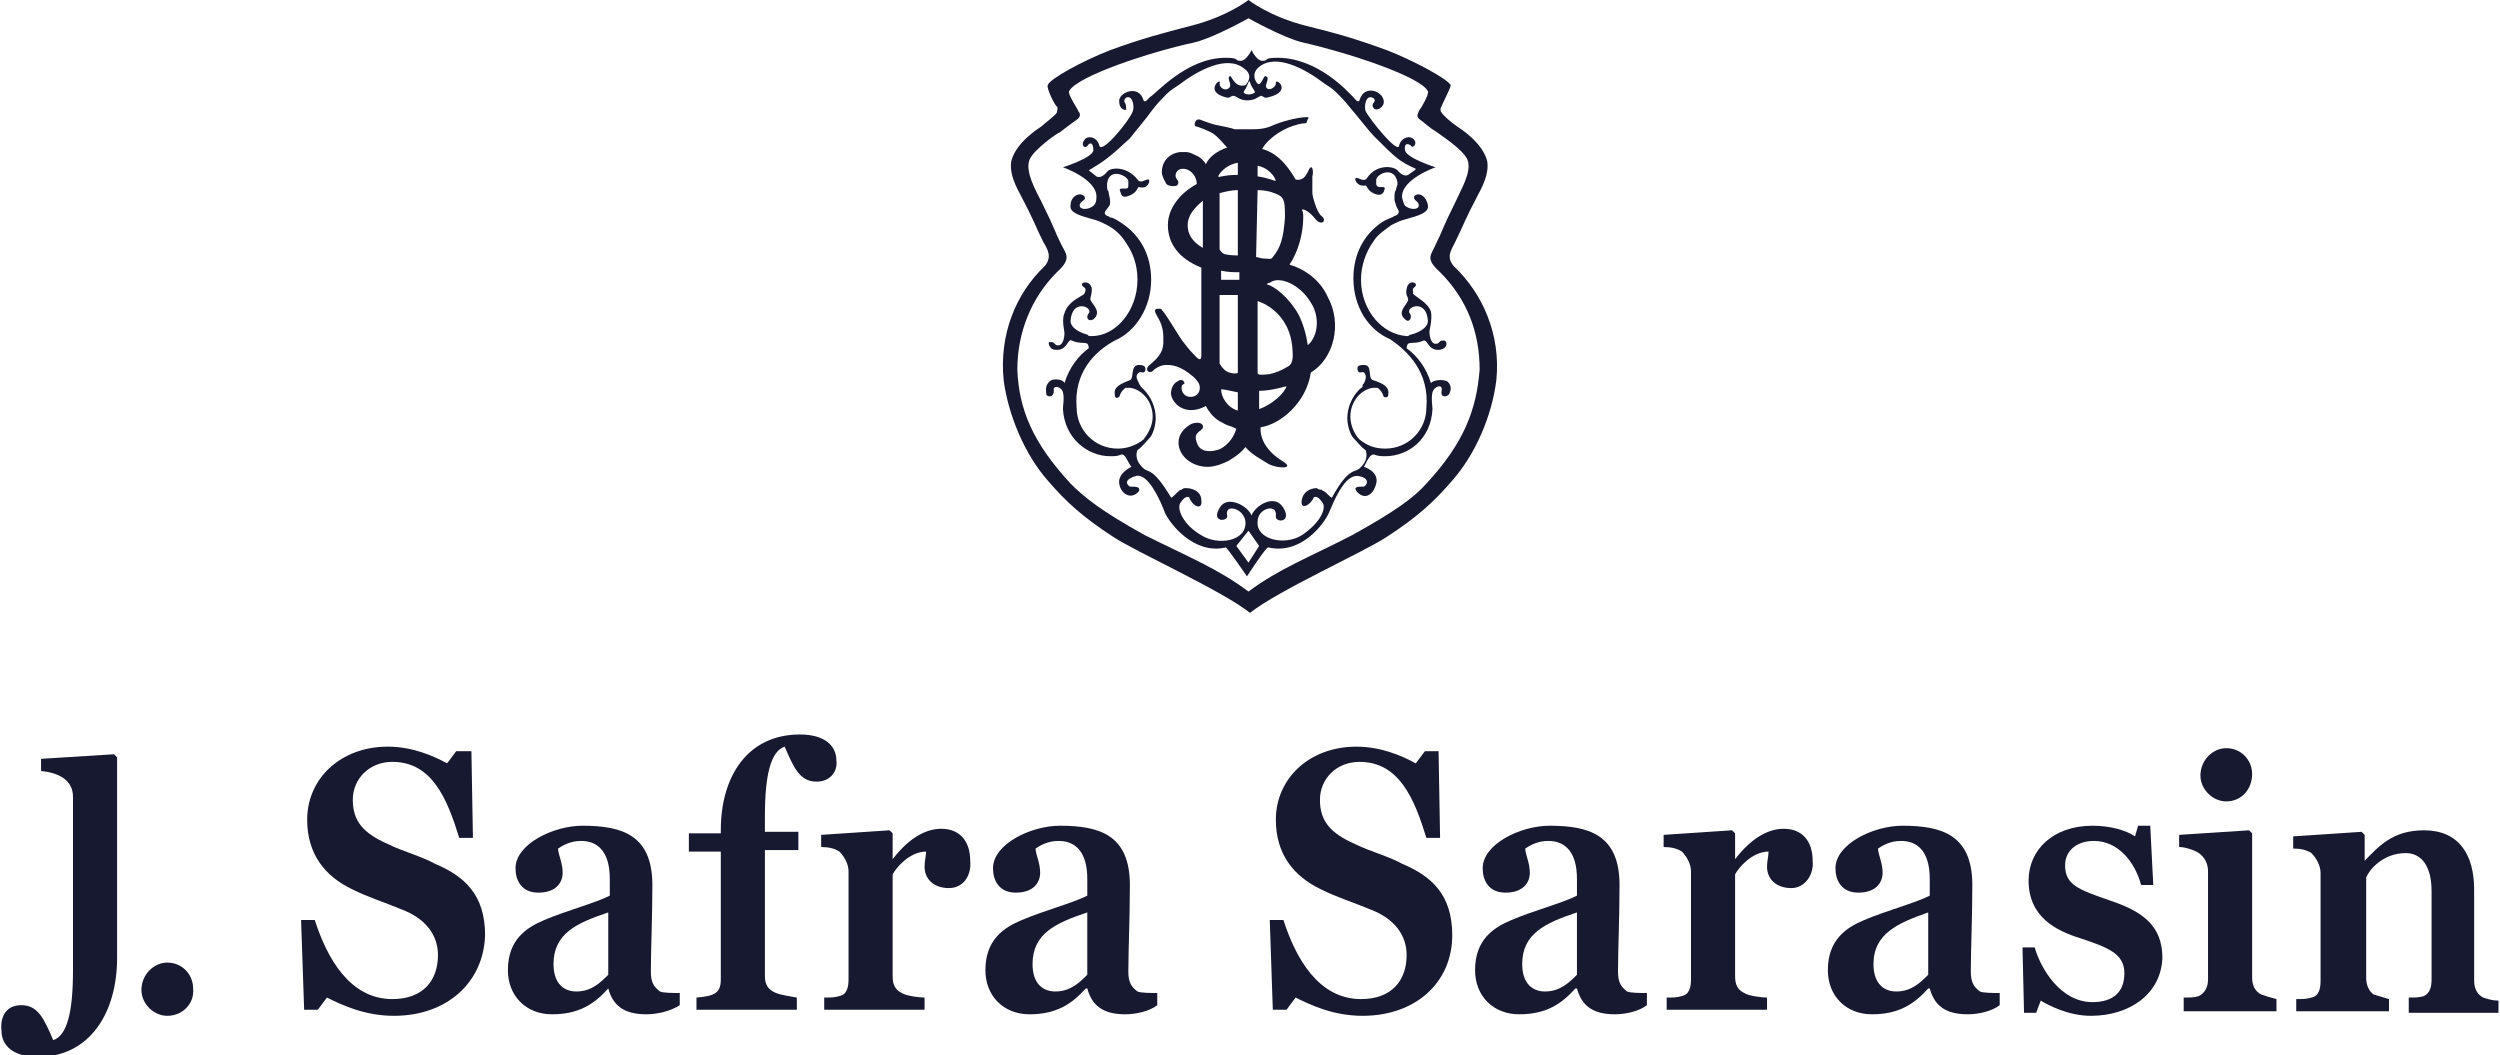 <?xml version="1.0" encoding="utf-8"?>
<!-- Generator: Adobe Illustrator 26.5.0, SVG Export Plug-In . SVG Version: 6.00 Build 0)  -->
<svg version="1.1" id="Ebene_1" xmlns="http://www.w3.org/2000/svg" x="0px" y="0px"
     viewBox="0 0 164.4 69.4" style="enable-background:new 0 0 164.4 69.4;" xml:space="preserve">
<style type="text/css">
	.st0{fill:#161930;}
</style>
    <g>
	<g>
		<path class="st0" d="M93.8,31.8c-0.8,0.9-2,1.8-4.9,3.4c-2.7,1.4-4.8,2.2-6.8,3.7c-2-1.5-4-2.3-6.8-3.7c-2.9-1.6-4-2.5-4.9-3.4
			c-2.5-2.7-3.4-4.9-3.5-7.5c0-2.4,0.9-4.7,2.6-6.4c1-0.9,0.6-1.2,0.3-1.8c-0.5-1-0.4-1-1.3-2.8c-0.4-0.8-1.1-2-0.8-2.8
			c0.3-0.7,1.9-1.8,2-1.8c0.5-0.4,0.8-0.6,1.2-0.9c0.2-0.2,0.1-0.4,0-0.5c0-0.1-0.7-1.1-0.6-1.3c0.5-1,5.4-2.6,8.2-3.2
			c1.3-0.3,3.6-1.6,3.6-1.6s2.3,1.3,3.6,1.6c2.7,0.6,7.7,2.2,8.2,3.2c0.1,0.2-0.5,1.2-0.6,1.3c0,0.1-0.2,0.3,0,0.5
			c0.4,0.3,0.7,0.6,1.2,0.9c0.1,0.1,1.7,1.1,2,1.8c0.3,0.8-0.4,1.9-0.8,2.8c-0.9,1.8-0.8,1.8-1.3,2.8c-0.3,0.7-0.7,0.9,0.3,1.8
			c1.8,1.8,2.6,4,2.6,6.4C97.1,26.9,96.3,29.1,93.8,31.8 M95.6,17.5c-0.5-0.6-0.2-1,0.1-1.6c0.5-1,0.6-1.4,1.5-3.1
			c0.5-0.9,0.7-1.6,0.6-2.2c-0.3-1.2-1.7-2.1-2-2.3c-0.3-0.2-0.9-0.7-1-0.9c-0.1-0.1-0.1-0.3,0-0.4c0-0.1,0.6-1.2,0.6-1.4
			C95.2,5.2,93,4,91.2,3.3c-2.2-0.8-3.3-1.1-5.3-1.6C83.5,1.1,82.1,0,82.1,0s-1.4,1.1-3.8,1.7c-1.9,0.5-3.1,0.8-5.3,1.6
			c-1.8,0.7-4,1.9-4.1,2.3c-0.1,0.2,0.5,1.4,0.6,1.4c0.1,0.1,0,0.3,0,0.4c-0.1,0.2-0.8,0.7-1,0.9c-0.3,0.2-1.7,1.1-2,2.3
			c-0.1,0.6,0.1,1.3,0.6,2.2c0.9,1.7,1,2.1,1.5,3.1c0.3,0.5,0.6,1,0.1,1.6c-1.9,1.8-3,4.5-2.7,7.5c0.3,2.3,1.4,4.9,2.9,6.6
			c1.2,1.4,2.3,2.4,4.3,3.7c1.5,1,7.1,3.5,9,5c1.9-1.5,7.5-4,9-5c2-1.3,3.1-2.3,4.3-3.7c1.5-1.7,2.6-4.2,2.9-6.6
			C98.7,22,97.5,19.3,95.6,17.5"/>
		<path class="st0" d="M93.8,26.8c0,1.5-1.2,2.7-2.7,2.7c-0.7,0-1.2-0.2-1.7-0.6c-0.3-0.3-0.6-0.9-0.6-1.5c0-1,0.7-1.8,1.5-1.9
			c0.1,0,0.1,0,0.2,0c0.1,0,0.1,0,0.2,0.1c0.1,0.1,0.2,0.2,0.3,0.5c0.3,0.1,0.3-0.1,0.3-0.3c0-0.4-0.4-0.6-1-0.8c-0.4-0.1,0-1-0.6-1
			c-0.4,0-0.5,0.1-0.4,0.4c0.1,0.2,0.3,0,0.4,0.1c0.2,0.2,0.1,0.5,0,0.7c-0.1,0.1-0.1,0.1-0.1,0.2c0,0.1-0.1,0.1-0.2,0.2
			c-0.5,0.5-0.8,1.2-0.8,1.9c0,0.5,0.2,1.1,0.4,1.3c0.2,0.2,0.5,0.6,0.8,0.8c0,0,0.3,0.6-0.4,1.2c-0.3,0.3-0.7-0.1-1.8,1.9
			c0,0.1-0.2-0.1-0.4-0.3c-0.1-0.1-0.2-0.1-0.3-0.2c-0.1,0-0.2,0-0.3-0.1c-0.4,0-0.9,0.2-1,0.8c-0.1,0.7,0.6,0.3,0.8-0.2
			c0.2-0.1,0.4,0.1,0.6,0.4c0.2,0.4-0.2,1.3-1.4,2.1c-1.1,0.7-3,0.3-2.9-0.9c0-0.9,1.3-1.2,1.2-0.4c-0.1,0.5,1.1,0.5,0.5-0.5
			c-0.6-1-1.9-0.1-2.1,0.5c-0.2-0.6-1.6-1.4-2.1-0.5c-0.6,1,0.6,0.9,0.5,0.5c-0.2-0.8,1.1-0.5,1.2,0.4c0.1,1.3-1.8,1.6-2.9,0.9
			c-1.2-0.7-1.6-1.7-1.4-2.1c0.2-0.3,0.4-0.5,0.6-0.4c0.2,0.6,0.9,0.9,0.8,0.2c0-0.6-0.6-0.8-1-0.8c-0.1,0-0.2,0-0.3,0.1
			c-0.1,0-0.2,0.1-0.3,0.2c-0.2,0.2-0.4,0.4-0.4,0.3c-1.2-2-1.5-1.6-1.8-1.9c-0.7-0.6-0.4-1.2-0.4-1.2c0.3-0.2,0.6-0.6,0.8-0.8
			c0.2-0.2,0.4-0.8,0.4-1.3c0-0.7-0.3-1.4-0.8-1.9c0,0-0.1-0.1-0.2-0.2c0-0.1-0.1-0.1-0.1-0.2c-0.1-0.2-0.3-0.5,0-0.7
			c0.1-0.1,0.3,0.1,0.4-0.1c0.1-0.3-0.1-0.4-0.4-0.4c-0.6,0-0.3,0.9-0.6,1c-0.5,0.2-1,0.4-1,0.8c0,0.2,0,0.5,0.3,0.3
			c0.1-0.3,0.2-0.4,0.3-0.5c0.1-0.1,0.1-0.1,0.2-0.1c0.1,0,0.1,0,0.2,0c0.8,0.1,1.5,0.9,1.5,1.9c0,0.6-0.3,1.1-0.6,1.5
			c-0.5,0.4-1.1,0.6-1.7,0.6c-1.5,0-2.7-1.2-2.7-2.7c-0.2-2.3,1.2-3.7,2.5-4.4c1.4-0.6,2.4-2.2,2.4-4c0-1.6-0.7-2.9-1.9-3.7
			c-0.3-0.2-0.6-0.4-0.8-0.4c-0.1-0.1-0.2-0.1-0.2-0.1c-0.3-0.2-0.1-0.3,0.1-0.6c0.1-0.1,0.1-0.2,0.1-0.4c0-0.2-0.1-0.4-0.1-0.6
			c-0.1-0.1-0.1-0.2-0.1-0.5c0.1-1.1,1.3-0.6,1.4-0.2c0,0.1,0,0.2,0,0.3c0,0.2-0.1,0.2-0.2,0.2c-0.1,0-0.1,0-0.2,0
			c-0.3,0-0.1,0.2-0.1,0.3c0.1,0.3,0.3,0.3,0.7,0.1c0.4-0.2,0.4-0.5,0.5-0.5c0.6,0.2,0.8-0.5,0.6-0.5c-0.2,0-0.5,0.3-0.7,0
			c-0.7-0.9-1.8-0.8-2-0.5c-0.4,0.5-0.7,0.3-0.7,0.3s-0.5-0.4-0.5-0.4c1-0.6,1.3-0.8,2.7-2.1c0.3-0.4,1-1.2,1.5-1.9
			c0.4-0.5,0.6-0.7,0.9-1c0.3-0.3,0.5-0.4,0.8-0.6c1.3-1,3.2-2,4.3-1.1c0.6,0.4,0.3,0.9,0.1,1.1C81.2,5.8,81,5,80.9,5
			c-0.3,0.1,0.2,0.6-0.1,0.8c-0.2,0.2-0.6,0-0.6-0.3C80.4,5,79.1,6,80.6,6.4c0.3,0.1,0.3-0.1,0.5-0.1c0.2,0,0.4,0.3,0.9,0.3
			c0.5,0,0.7-0.2,0.9-0.3c0.2,0,0.2,0.2,0.5,0.1C85.1,6,83.8,5,83.9,5.5c0,0.2-0.4,0.5-0.6,0.3c-0.2-0.2,0.3-0.7-0.1-0.8
			c-0.1,0-0.3,0.7-0.5,0.5c-0.2-0.2-0.4-0.7,0.1-1.1c1.1-0.9,3,0.1,4.3,1.1c0.3,0.2,0.5,0.3,0.8,0.6c0.3,0.3,0.5,0.5,0.9,1
			C89.4,7.8,90,8.6,90.4,9c1.4,1.4,1.6,1.6,2.7,2.1c0.1,0-0.5,0.4-0.5,0.4s-0.3,0.2-0.7-0.3c-0.3-0.3-1.4-0.4-2,0.5
			c-0.2,0.3-0.5,0-0.7,0c-0.2,0,0,0.6,0.6,0.5c0.1,0,0.1,0.3,0.5,0.5c0.4,0.2,0.6,0.1,0.7-0.1c0-0.1,0.2-0.3-0.1-0.3
			c0,0-0.1,0-0.2,0c-0.1,0-0.2-0.1-0.2-0.2c0-0.1,0-0.1,0-0.3c0.1-0.4,1.2-0.9,1.4,0.2c0,0.3-0.1,0.3-0.1,0.5
			c-0.1,0.1-0.1,0.3-0.1,0.6c0,0.2,0.1,0.3,0.1,0.4c0.1,0.3,0.3,0.4,0.1,0.6c0,0-0.1,0.1-0.2,0.1c-0.1,0.1-0.5,0.2-0.8,0.4
			c-1.2,0.8-1.9,2.1-1.9,3.7c0,1.9,1,3.4,2.4,4C92.6,23.1,94,24.5,93.8,26.8 M82.1,37l-0.8-1.1l0.8-1l0.7,1L82.1,37z M81.8,6
			c0.3-0.4,0.3-0.8,0.4-0.6c0.1,0.4,0.4,0.6,0.3,0.7C82.2,6.3,81.7,6.2,81.8,6 M95.2,25.1c-0.3-0.2-1-0.1-1.1,0.1
			c-0.3-1-0.9-1.8-1.6-2.3c0,0,0-0.2,0.1-0.3c0.2-0.1,0.6,0,1-0.2c0.3-0.1,0.3,0.7,1.1,0.6c0.5-0.1,0.5-0.5,0.3-0.6c0,0-0.1,0-0.1,0
			c0,0,0,0-0.1,0c-0.1,0-0.2,0.2-0.3,0.2c-0.4,0.1-0.5-0.5-0.5-0.8c0-0.1,0.2-0.8,0.1-1.3c-0.2-0.6-0.9-0.9-1.2-1.2
			C93,19.3,92.8,19,93,18.9c0.4-0.3-0.4-0.6-0.5,0.1c-0.1,0.4,0.1,0.5,0.1,0.7c0,0.3-0.8,0.8-0.2,1.3c0.3,0.3,0.5-0.2,0.3-0.4
			c-0.3-0.4,1.1-1,1.2,0.5c0,0.5-0.7,0.8-1.1,0.9c-0.1,0-0.2,0.1-0.2,0.1c-0.1,0-0.1,0-0.1,0c-1.6-0.1-3-1.7-3-3.7
			c0-0.9,0.3-1.8,0.8-2.5c0.3-0.5,0.8-0.8,1.2-1.1c0.4-0.2,0.6-0.3,1-0.4c0.7-0.2,1.5-0.4,1.4-0.9c-0.1-0.6-0.6-0.9-0.9-0.6
			c-0.1,0.3,0.3,0.3,0.3,0.6c0,0.3-0.5,0.3-0.8,0.1c-0.2-0.1-0.2-0.3-0.3-0.6c-0.1-1.2,2.2-2,2.2-2s-1.9-0.6-2-1.1
			c-0.1-0.5,0.2-0.5,0.4-0.3c0.1,0.2,0.5-0.2,0.1-0.5c-0.3-0.2-0.8,0-0.9,0.5c-0.1,0.5-1.9-1.7-2.2-2.3c-0.1-0.3,0-1,0.4-0.9
			c0.3,0.1,0.2,0.3,0.1,0.4c-0.1,0.1,0,0.4,0.2,0.4c0.2,0,0.5-0.2,0.5-0.5c0-0.7-1.3-1.2-1.6-0.1c-0.1,0.2-0.3-0.1-0.4-0.2
			c-0.3-0.3-2.3-2.6-5-2.6c-1,0-0.5,0.2-1,0.2c-0.3,0-0.6-0.5-0.7-0.7c-0.1,0.2-0.4,0.7-0.7,0.7c-0.5,0,0-0.2-1-0.2
			c-2.6,0-4.6,2.4-5,2.6c-0.1,0.1-0.3,0.4-0.4,0.2c-0.3-1.1-1.7-0.5-1.6,0.1c0,0.4,0.3,0.6,0.5,0.5C74,7.2,74.1,7,74,6.8
			c-0.1-0.1-0.1-0.3,0.1-0.4c0.4-0.1,0.5,0.6,0.4,0.9c-0.2,0.6-2,2.8-2.2,2.3c-0.1-0.5-0.6-0.7-0.9-0.5c-0.4,0.4-0.1,0.7,0.1,0.5
			c0.2-0.3,0.4-0.2,0.4,0.3c-0.1,0.5-2,1.1-2,1.1s2.3,0.8,2.2,2c0,0.3-0.1,0.5-0.3,0.6c-0.3,0.2-0.8,0.2-0.8-0.1
			c0-0.3,0.5-0.3,0.3-0.6c-0.3-0.3-0.9,0-0.9,0.6c-0.1,0.5,0.7,0.7,1.4,0.9c0.4,0.1,0.6,0.2,1,0.4c0.4,0.2,0.9,0.6,1.2,1.1
			c0.5,0.7,0.8,1.5,0.8,2.5c0,2-1.4,3.7-3,3.7c-0.1,0-0.1,0-0.1,0c-0.1,0-0.1,0-0.2-0.1c-0.4-0.1-1.1-0.4-1.1-0.9
			c0.1-1.5,1.5-0.9,1.2-0.5c-0.2,0.2-0.1,0.6,0.3,0.4c0.6-0.5-0.1-1-0.2-1.3c0-0.2,0.1-0.3,0.1-0.7c-0.1-0.7-1-0.4-0.5-0.1
			c0.2,0.1,0,0.5-0.1,0.5c-0.3,0.2-1,0.5-1.2,1.2C69.8,21,70,21.8,70,21.9c0,0.3-0.1,0.9-0.5,0.8c-0.1,0-0.2-0.2-0.3-0.2
			c0,0,0,0-0.1,0c0,0-0.1,0-0.1,0C68.9,22.5,69,23,69.4,23c0.8,0.1,0.8-0.8,1.1-0.6c0.4,0.2,0.8,0.1,1,0.2c0.1,0.1,0.1,0.3,0.1,0.3
			c-0.7,0.5-1.3,1.3-1.6,2.3C70,25,69.3,24.8,69,25.1c-0.3,0.3-0.2,0.6-0.2,0.8c0,0.2,0.5,0.3,0.5-0.2c-0.1-0.4,0.5-0.3,0.6,0.1
			c0.1,0.4,0,0.8,0,1.1C70,28.8,71.5,30,73,30c0.3,0,0.5,0,0.7-0.1c0.3-0.1,0.4,0.4,0.7,0.8c0,0-0.9,0.4-0.8,1.1
			c0.1,0.7,0.8,1.1,1.3,0.5C75,32,74.7,32,74.3,32c-0.3-0.2-0.3-0.5,0.4-0.7c0.8-0.2,1.6,1.6,1.9,2.4c0.3,0.7,1.9,2.8,4,2.3
			c0.1,0,1.4,1.9,1.4,1.9s1.3-2,1.4-1.9c2.2,0.5,3.7-1.6,4-2.3c0.3-0.7,1-2.5,1.9-2.4c0.7,0.1,0.7,0.5,0.4,0.7c-0.4,0-0.7,0-0.5,0.3
			c0.5,0.6,1.1,0.3,1.3-0.5s-0.8-1.1-0.8-1.1c0.2-0.4,0.4-0.9,0.7-0.8c0.2,0.1,0.5,0.1,0.7,0.1c1.5,0,3-1.1,3.1-3.1
			c0-0.2-0.1-0.7,0-1.1c0.1-0.4,0.7-0.6,0.6-0.1c-0.1,0.5,0.4,0.4,0.5,0.2C95.4,25.7,95.5,25.4,95.2,25.1"/>
		<path class="st0" d="M87.3,19.5c-0.5-1.1-1.5-1.8-2.5-2.1c0.6-0.9,0.9-2.1,0.9-3.1c0-0.2,0-0.4-0.1-0.5c0.1-0.1,0.5,0.1,0.9,0.6
			c0.4,0.5,0.8,0.1,0.4-0.2c-0.3-0.2-0.6-1.3-0.6-1.5c0-0.2,0-0.9,0-1.1c0.1-0.3,0-1-0.3-0.3c-0.3,0.7-0.8,0.5-0.8,0.5
			c-0.3-0.5-1-1.7-2.2-2c0.2-0.4,0.8-1,1.7-1.4c0.5-0.2,0.9-0.3,1.2-0.3c0.1-0.3,0.2-0.4,0.1-0.4c-0.7,0-1.7,0.3-2.2,0.5
			c-0.4,0.2-0.8,0.3-1.4,0.3c-0.4,0-0.8,0-1.2,0c-0.3-0.1-0.8-0.2-1.3-0.3c-0.4-0.1-0.6-0.2-0.9-0.3c-0.4-0.2-0.5,0.3-0.4,0.4
			c0.1,0,0.9,0.3,1.2,0.5c0.4,0.3,0.6,0.6,0.9,0.9c-0.6,0.2-1.2,0.6-1.4,1.1c-0.1-0.2-0.4-0.5-0.7-0.6c-0.2-0.1-0.4-0.2-0.6-0.2
			c-0.2,0-0.3,0-0.4,0c-0.8,0.1-1.2,0.7-1.2,1.3c0,0.3,0.2,0.6,0.3,0.8c0.1,0.1,0.4,0.2,0.7,0.1c0,0,0.2-0.2,0-0.4
			c-0.2-0.2-0.1-0.7,0.4-0.7c0.5,0,0.9,0.5,0.9,1c-1.1,0.6-1.9,1.6-1.9,2.7c0,1.2,0.7,2.2,2.2,2.8v5.8c0,0.1,0,0.5-0.5-0.1
			c-0.1-0.1-0.3-0.3-0.6-0.7c-0.3-0.3-1.4-2.3-1.6-2.3c-0.3,0-0.5,0-0.2,0.5c0.3,0.5,0.4,0.9,0.4,1.4c0,0.5,0.1,1-0.9,1.8
			c-0.4,0.3,0,0.7,0.3,0.3c0.4-0.3,0.7-0.3,0.8-0.3c0.3,0,0.9,0,1.8,0.8c0.2,0.2,0.4,0.4,0.4,0.7c0,0.4-0.3,0.6-0.6,0.6
			c-0.4,0-0.6-0.3-0.6-0.6c0-0.2,0.1-0.2,0.2-0.3c0,0-0.1-0.4-0.5-0.1c-0.2,0.1-0.4,0.4-0.4,0.8c0.1,0.7,1,1.5,2.3,0.8
			c0.2,0.4,0.6,0.9,1.1,1.1c0.3,0.2,0.5,0.2,0.7,0.3c0.2,0.1,0.2,0.1,0.2,0.1c-0.3,1-1.1,1.4-1.3,1.4c-0.3,0.1-1.1,0.2-1.3-0.5
			c-0.3-0.8,0.5-0.7,0.4-1.1c-0.1-0.3-0.6-0.2-0.8-0.1c-0.5,0.3-0.8,0.7-0.8,1.2c0,0.9,0.9,1.6,1.9,1.6c0.5,0,1-0.2,1.4-0.4
			c0.3-0.2,0.7-0.4,1.1-0.9c0.4,0.5,1.2,0.9,1.5,1.1c0.5,0.3,1.9,0.4,0.9-0.2c-1.6-1-1.4-2.2-1.4-2.2c1.3-0.2,3-1.6,3.3-3.6
			C87.7,23.6,88.3,21.3,87.3,19.5 M79.1,16.3c-0.7-0.4-1-0.9-1-1.5c0-0.6,0.4-1.1,1-1.6V16.3z M81.4,10.7v0.8c-1,0-1.2,0.2-1.3,0.1
			C80.3,11.2,80.8,10.8,81.4,10.7 M81.4,12.5v4.3c0,0-0.6,0-0.9-0.1c-0.2-0.1-0.3-0.3-0.3-0.3v-3.7C80.6,12.6,81,12.5,81.4,12.5
			 M81.4,27c-0.7-0.2-1.1-0.9-1.1-1.4c0.2,0,0.6,0.1,1.1,0.2V27z M81.4,24.5c0,0.1-0.6,0.1-0.9-0.2c-0.2-0.2-0.3-0.4-0.3-0.4v-4.5
			h1.2V24.5z M81.5,18.4h-1.2v-0.6c0.5,0.1,0.7,0.1,1.2,0.1V18.4z M82.7,10.9c0.6,0.1,1.1,0.6,1.2,1c-0.1,0-0.5-0.2-1.2-0.3
			L82.7,10.9z M82.7,12.5c0.4,0,0.8,0.1,0.8,0.1s0.7,0.2,0.8,0.4c0.2,0.2,0.2,0.7,0.2,1.3c-0.1,1.4-0.3,2-0.8,2.6
			c-0.1,0.2-0.3,0.1-0.6,0.1c-0.2,0-0.4-0.1-0.5-0.1L82.7,12.5z M82.8,26.9v-1.2c0.7,0,1.4-0.2,1.8-0.3
			C84.5,25.8,83.7,26.6,82.8,26.9 M84.7,24.1c-0.5,0.3-0.8,0.4-1.2,0.5c-0.8,0.1-0.8,0-0.8-0.1v-4.7c0,0,2.2,0.6,2.3,3.3
			C85,23.2,85.1,23.9,84.7,24.1 M86,22.7L86,22.7c-0.1-0.7-0.3-1.4-0.6-2c-0.6-1.1-1.6-1.9-2.1-2c0.1-0.1,0.1-0.1,0.2-0.1
			c0.6-0.5,2,0.1,2.7,1.3C86.8,20.8,86.7,22.1,86,22.7"/>
		<path class="st0" d="M25.9,66.8c-1.9,0-3.4-0.7-4.4-1.2l-0.6,0.8H20l-0.2-5.9h0.9c0.8,2.5,2.3,5.2,5.1,5.2c2,0,3-1.2,3-2.9
			c0-1.3-0.8-2.4-2.4-3c-1.2-0.5-2.2-0.8-3.2-1.3c-1.9-0.9-3-2.4-3-4.6c0-2.7,2.2-4.8,5.3-4.8c1.6,0,3,0.6,3.9,1.1l0.6-0.8H31
			l0.1,5.7h-0.9c-0.8-2.6-1.8-5-4.4-5c-1.5,0-2.6,1.1-2.6,2.5c0,1.4,0.7,2.2,2.3,2.9c1,0.5,2.2,0.8,3.1,1.3c1.9,0.8,3.3,2,3.3,4.7
			C31.8,64.6,29.4,66.8,25.9,66.8"/>
		<path class="st0" d="M42.5,66.7c-1.5,0-2.2-0.6-2.5-1.7H40c-0.9,1-1.9,1.7-3.7,1.7c-1.7,0-2.9-1.2-2.9-2.9c0-2,1.2-2.8,2.4-3.3
			c1.4-0.6,3.3-1.1,4.3-1.6v-1.1c0-0.7-0.1-2.5-1.9-2.5c-0.7,0-1.2,0.3-1.5,0.5c0,0.4,0.3,0.9,0.3,1.6c0,0.6-0.4,1.3-1.6,1.3
			c-1.1,0-1.5-0.8-1.5-1.6c0-1.6,2.5-2.8,4.4-2.8c2.6,0,4.6,0.6,4.6,3.9c0,2.1-0.1,4.3-0.1,5.7c0,0.7,0.2,1,0.6,1.3
			c0.2,0.1,0.9,0.1,1.3,0.1v0.8C44.1,66.5,43.2,66.7,42.5,66.7 M36.4,63.4c0,1.3,0.7,1.8,1.5,1.8c1,0,1.6-0.6,2.1-1.1l0-4.1
			C37.9,60.7,36.4,61.4,36.4,63.4"/>
		<path class="st0" d="M53.7,51.4c-1.1,0-1.5-0.9-2.1-2.3c-0.9,0.3-1.3,1.8-1.3,4.6v1h2.2v1.2h-2.2v8.3c0,1.2,1.1,1.2,2.1,1.4v0.8
			h-6.6v-0.8c1.2-0.1,1.6-0.3,1.6-1.2v-8.4h-2.1v-1.2h2.1v-0.2c0-3.6,1.8-6.3,5.2-6.3c1.7,0,2.4,0.8,2.4,1.7
			C55.1,50.6,54.7,51.4,53.7,51.4"/>
		<path class="st0" d="M117.8,58.4c-1,0-1.6-0.6-1.6-1.4c0-0.4,0.1-0.7,0.1-1c-1.1,0-2,1.1-2.2,1.5v6.7c0,0.6,0.2,0.9,0.6,1.1
			c0.3,0.2,1.2,0.3,1.5,0.3v0.8h-6.6v-0.8c0.4,0,0.7,0,1-0.1c0.5-0.1,0.6-0.6,0.6-1.1v-7.1c0-0.5-0.3-1-0.6-1.3
			c-0.3-0.2-0.7-0.3-1.2-0.3v-0.8l4.5-0.3l0.2,0.2v1.7h0c1-1.3,2.1-2,3.2-2c1.2,0,1.9,0.8,1.9,2.1C119.3,57.5,118.7,58.4,117.8,58.4
			"/>
		<path class="st0" d="M129.4,66.7c-1.5,0-2.2-0.6-2.5-1.7h-0.1c-0.9,1-1.9,1.7-3.7,1.7c-1.7,0-2.9-1.2-2.9-2.9c0-2,1.2-2.8,2.4-3.3
			c1.4-0.6,3.3-1.1,4.3-1.6v-1.1c0-0.7-0.1-2.5-1.9-2.5c-0.7,0-1.2,0.3-1.5,0.5c0,0.4,0.3,0.9,0.3,1.6c0,0.6-0.4,1.3-1.6,1.3
			c-1.1,0-1.5-0.8-1.5-1.6c0-1.6,2.5-2.8,4.4-2.8c2.6,0,4.6,0.6,4.6,3.9c0,2.1-0.1,4.3-0.1,5.7c0,0.7,0.2,1,0.6,1.3
			c0.2,0.1,0.9,0.1,1.3,0.1v0.8C131,66.5,130.1,66.7,129.4,66.7 M123.2,63.4c0,1.3,0.7,1.8,1.5,1.8c1,0,1.6-0.6,2.1-1.1l0-4.1
			C124.8,60.7,123.2,61.4,123.2,63.4"/>
		<path class="st0" d="M137.5,66.8c-1.5,0-2.8-0.7-3.3-1l-0.3,0.8h-0.8l-0.1-4.3h0.8c0.4,1.4,1.7,3.6,3.8,3.6c1.4,0,2.1-0.7,2.1-1.9
			c0-1.3-1.1-1.7-2.9-2.3c-1.6-0.5-3.4-1.4-3.4-3.8c0-2,1.6-3.6,4.2-3.6c1.2,0,2.2,0.3,2.8,0.7l0.2-0.7h0.8l0.2,3.9h-0.8
			c-0.4-1.5-1.5-2.9-3.1-2.9c-1.2,0-1.9,0.7-1.9,1.6c0,1.3,0.9,1.6,2.9,2.3c2.1,0.7,3.5,1.6,3.5,3.8C142.1,65.4,140,66.8,137.5,66.8
			"/>
		<path class="st0" d="M158.4,66.4v-0.8c0.4,0,0.7,0,1-0.1c0.4-0.2,0.5-0.6,0.5-1.1v-5.8c0-1.7-0.7-2.5-1.7-2.5
			c-1.5,0-2.4,1.1-2.6,1.6v6.6c0,0.5,0.2,0.9,0.5,1.1c0.3,0.1,0.7,0.2,1,0.3v0.8H151v-0.8c0.4,0,0.7,0,1-0.1
			c0.5-0.1,0.6-0.6,0.6-1.1v-7.1c0-0.5-0.3-1-0.6-1.3c-0.3-0.2-0.7-0.3-1.2-0.3v-0.8l4.5-0.3l0.2,0.2v1.7h0c0.9-0.9,1.8-2,3.9-2
			c2.3,0,3.3,1.6,3.3,3.9v6c0,0.5,0.2,0.9,0.6,1.1c0.3,0.1,0.6,0.2,1,0.2v0.8H158.4z"/>
		<path class="st0" d="M1.4,66.1c1.1,0,1.5,0.9,2.1,2.3c0.9-0.3,1.3-1.8,1.3-4.6l0-11.4c0-1.2-1.1-1.6-2.1-1.7v-0.8l4.8-0.3l0.2,0.2
			l0,10.4v2.6v0.2c0,3.6-1.8,6.5-5.2,6.5c-1.7,0-2.4-0.8-2.4-1.7C0,67,0.3,66.1,1.4,66.1"/>
		<path class="st0" d="M143.6,66.4v-0.8c0.4,0,0.7,0,1-0.1c0.4-0.2,0.6-0.6,0.6-1.1v-7.1c0-0.5-0.2-0.9-0.6-1.2
			c-0.3-0.2-0.9-0.4-1.3-0.4v-0.8l4.6-0.3l0.2,0.2v9.5c0,0.5,0.2,0.9,0.6,1.1c0.3,0.1,0.6,0.2,1,0.3v0.8H143.6z"/>
		<path class="st0" d="M146.4,52.7c-0.9,0-1.7-0.8-1.7-1.7c0-1,0.8-1.8,1.7-1.8c1,0,1.7,0.8,1.7,1.7
			C148.1,51.9,147.4,52.7,146.4,52.7"/>
		<path class="st0" d="M11,66.8c-0.9,0-1.7-0.8-1.7-1.7c0-1,0.8-1.8,1.7-1.8c1,0,1.7,0.8,1.7,1.7C12.8,66,12,66.8,11,66.8"/>
		<path class="st0" d="M89.6,66.8c-1.9,0-3.4-0.7-4.4-1.2l-0.6,0.8h-0.9l-0.2-5.9h0.9c0.8,2.5,2.3,5.2,5.1,5.2c2,0,3-1.2,3-2.9
			c0-1.3-0.8-2.4-2.4-3c-1.2-0.5-2.2-0.8-3.2-1.3c-1.9-0.9-3-2.4-3-4.6c0-2.7,2.2-4.8,5.3-4.8c1.6,0,3,0.6,3.9,1.1l0.6-0.8h0.9
			l0.1,5.7h-0.9c-0.8-2.6-1.8-5-4.4-5c-1.5,0-2.6,1.1-2.6,2.5c0,1.4,0.7,2.2,2.3,2.9c1,0.5,2.2,0.8,3.1,1.3c1.9,0.8,3.3,2,3.3,4.7
			C95.5,64.6,93.1,66.8,89.6,66.8"/>
		<path class="st0" d="M106.2,66.7c-1.5,0-2.2-0.6-2.5-1.7h-0.1c-0.9,1-1.9,1.7-3.7,1.7c-1.7,0-2.9-1.2-2.9-2.9c0-2,1.2-2.8,2.4-3.3
			c1.4-0.6,3.3-1.1,4.3-1.6v-1.1c0-0.7-0.1-2.5-1.9-2.5c-0.7,0-1.2,0.3-1.5,0.5c0,0.4,0.3,0.9,0.3,1.6c0,0.6-0.4,1.3-1.6,1.3
			c-1.1,0-1.5-0.8-1.5-1.6c0-1.6,2.5-2.8,4.4-2.8c2.6,0,4.6,0.6,4.6,3.9c0,2.1-0.1,4.3-0.1,5.7c0,0.7,0.2,1,0.6,1.3
			c0.2,0.1,0.9,0.1,1.3,0.1v0.8C107.8,66.5,106.9,66.7,106.2,66.7 M100.1,63.4c0,1.3,0.7,1.8,1.5,1.8c1,0,1.6-0.6,2.1-1.1l0-4.1
			C101.6,60.7,100.1,61.4,100.1,63.4"/>
		<path class="st0" d="M62.4,58.4c-1,0-1.6-0.6-1.6-1.4c0-0.4,0.1-0.7,0.1-1c-1.1,0-2,1.1-2.2,1.5v6.7c0,0.6,0.2,0.9,0.6,1.1
			c0.3,0.2,1.2,0.3,1.5,0.3v0.8h-6.6v-0.8c0.4,0,0.7,0,1-0.1c0.5-0.1,0.6-0.6,0.6-1.1v-7.1c0-0.5-0.3-1-0.6-1.3
			c-0.3-0.2-0.7-0.3-1.2-0.3v-0.8l4.5-0.3l0.2,0.2v1.7h0c1-1.3,2.1-2,3.2-2c1.2,0,1.9,0.8,1.9,2.1C63.9,57.5,63.4,58.4,62.4,58.4"/>
		<path class="st0" d="M74,66.7c-1.5,0-2.2-0.6-2.5-1.7h-0.1c-0.9,1-1.9,1.7-3.7,1.7c-1.7,0-2.9-1.2-2.9-2.9c0-2,1.2-2.8,2.4-3.3
			c1.4-0.6,3.3-1.1,4.3-1.6v-1.1c0-0.7-0.1-2.5-1.9-2.5c-0.7,0-1.2,0.3-1.5,0.5c0,0.4,0.3,0.9,0.3,1.6c0,0.6-0.4,1.3-1.6,1.3
			c-1.1,0-1.5-0.8-1.5-1.6c0-1.6,2.5-2.8,4.4-2.8c2.6,0,4.6,0.6,4.6,3.9c0,2.1-0.1,4.3-0.1,5.7c0,0.7,0.2,1,0.6,1.3
			c0.2,0.1,0.9,0.1,1.3,0.1v0.8C75.6,66.5,74.7,66.7,74,66.7 M67.9,63.4c0,1.3,0.7,1.8,1.5,1.8c1,0,1.6-0.6,2.1-1.1l0-4.1
			C69.4,60.7,67.9,61.4,67.9,63.4"/>
	</g>
</g>
</svg>
